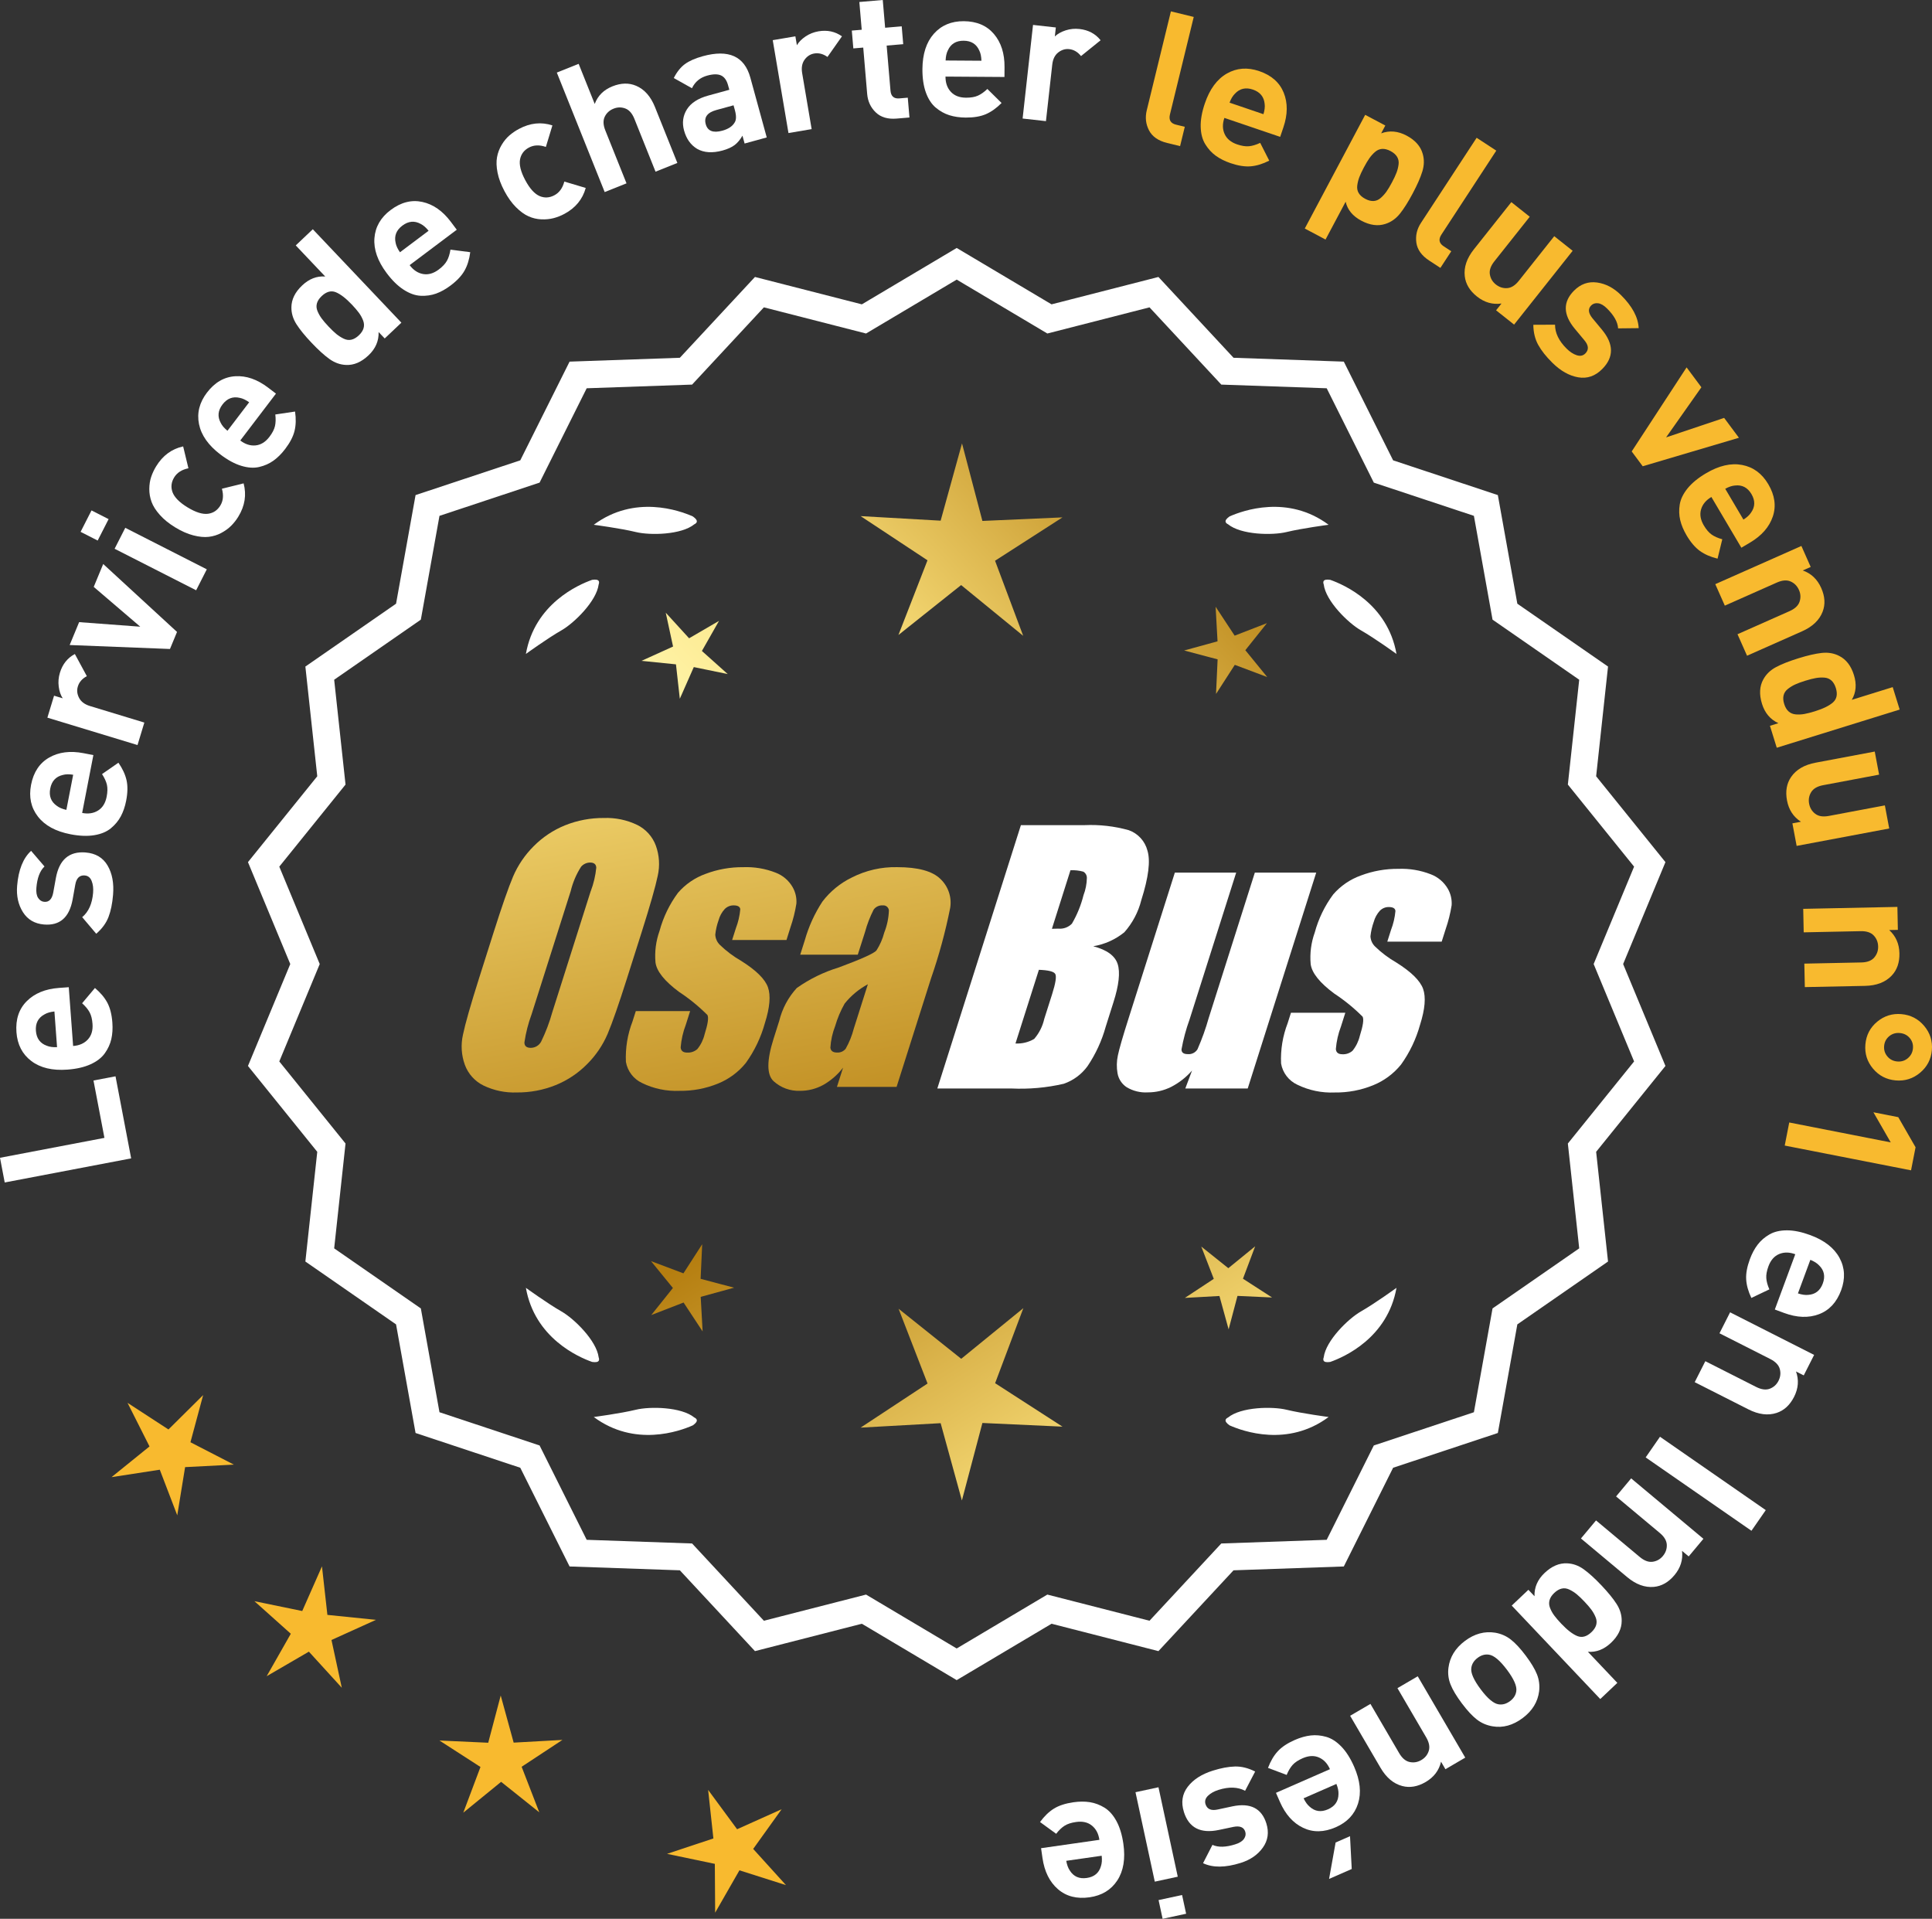 <?xml version="1.0" encoding="UTF-8"?>
<svg id="Layer_2" data-name="Layer 2" xmlns="http://www.w3.org/2000/svg" xmlns:xlink="http://www.w3.org/1999/xlink" viewBox="0 0 170.974 169.794">
  <rect x="0" y="0" width="170.974" height="169.794" fill="#333333" stroke="none"/>
  <defs>
    <style>
      .cls-1 {
        fill: url(#linear-gradient-8);
      }

      .cls-2 {
        fill: url(#linear-gradient-7);
      }

      .cls-3 {
        fill: url(#linear-gradient-5);
      }

      .cls-4 {
        fill: url(#linear-gradient-6);
      }

      .cls-5 {
        fill: url(#linear-gradient-9);
      }

      .cls-6 {
        fill: url(#linear-gradient-4);
      }

      .cls-7 {
        fill: url(#linear-gradient-3);
      }

      .cls-8 {
        fill: url(#linear-gradient-2);
      }

      .cls-9 {
        fill: url(#linear-gradient);
      }

      .cls-10 {
        fill: #f8ba2f;
      }

      .cls-11 {
        fill: #fff;
      }
    </style>
    <linearGradient id="linear-gradient" x1="111.015" y1="194.933" x2="59.59" y2="112.414" gradientUnits="userSpaceOnUse">
      <stop offset="0" stop-color="#f9df7b"/>
      <stop offset=".279" stop-color="#b57e10"/>
      <stop offset=".323" stop-color="#c89d38"/>
      <stop offset=".417" stop-color="#efda86"/>
      <stop offset=".46" stop-color="#fff3a6"/>
      <stop offset=".642" stop-color="#f9df7b"/>
      <stop offset="1" stop-color="#b57e10"/>
    </linearGradient>
    <linearGradient id="linear-gradient-2" x1="124.263" y1="186.677" x2="72.838" y2="104.158" xlink:href="#linear-gradient"/>
    <linearGradient id="linear-gradient-3" x1="145.79" y1="173.262" x2="94.365" y2="90.742" xlink:href="#linear-gradient"/>
    <linearGradient id="linear-gradient-4" x1="45.578" y1="62.883" x2="77.27" y2="233.901" gradientUnits="userSpaceOnUse">
      <stop offset="0" stop-color="#f9df7b"/>
      <stop offset=".279" stop-color="#b57e10"/>
      <stop offset=".284" stop-color="#e5c25b"/>
      <stop offset=".286" stop-color="#f9df7b"/>
      <stop offset=".46" stop-color="#fff3a6"/>
      <stop offset=".642" stop-color="#f9df7b"/>
      <stop offset="1" stop-color="#b57e10"/>
    </linearGradient>
    <linearGradient id="linear-gradient-5" x1="58.086" y1="60.565" x2="89.778" y2="231.583" xlink:href="#linear-gradient-4"/>
    <linearGradient id="linear-gradient-6" x1="70.711" y1="58.225" x2="102.403" y2="229.244" xlink:href="#linear-gradient-4"/>
    <linearGradient id="linear-gradient-7" x1="50.025" y1="112.284" x2="115.801" y2="51.291" xlink:href="#linear-gradient"/>
    <linearGradient id="linear-gradient-8" x1="27.806" y1="88.322" x2="93.582" y2="27.33" xlink:href="#linear-gradient"/>
    <linearGradient id="linear-gradient-9" x1="34.861" y1="95.931" x2="100.638" y2="34.939" xlink:href="#linear-gradient"/>
  </defs>
  <g id="Layer_1-2" data-name="Layer 1">
    <g>
      <g>
        <polygon class="cls-10" points="17.977 123.451 14.908 126.493 11.286 124.136 13.231 127.995 9.87 130.712 14.141 130.054 15.686 134.09 16.381 129.825 20.696 129.603 16.854 127.624 17.977 123.451"/>
        <polygon class="cls-10" points="28.973 142.901 28.493 138.606 26.747 142.559 22.515 141.688 25.735 144.57 23.599 148.327 27.335 146.154 30.247 149.347 29.335 145.122 33.272 143.339 28.973 142.901"/>
        <polygon class="cls-10" points="45.457 154.204 44.311 150.036 43.206 154.214 38.889 154.017 42.52 156.359 40.999 160.403 44.348 157.673 47.724 160.371 46.163 156.341 49.772 153.964 45.457 154.204"/>
        <polygon class="cls-10" points="66.654 163.61 69.172 160.098 65.23 161.868 62.667 158.388 63.132 162.684 59.03 164.046 63.26 164.932 63.288 169.253 65.437 165.504 69.555 166.813 66.654 163.61"/>
      </g>
      <g>
        <path class="cls-11" d="M84.663,148.312l-8.345-4.961-9.405,2.409-6.61-7.111-9.703-.338-4.338-8.685-9.214-3.058-1.716-9.556-7.98-5.53,1.046-9.652-6.098-7.554,3.723-8.967-3.723-8.967,6.098-7.554-1.046-9.652,7.98-5.53,1.716-9.556,9.214-3.058,4.338-8.685,9.703-.338,6.61-7.111,9.405,2.409,8.345-4.961,8.345,4.961,9.405-2.409,6.61,7.111,9.703.338,4.338,8.685,9.214,3.058,1.716,9.556,7.98,5.53-1.046,9.652,6.098,7.554-3.723,8.967,3.723,8.967-6.098,7.554,1.046,9.652-7.98,5.53-1.716,9.556-9.214,3.058-4.338,8.685-9.703.338-6.61,7.111-9.405-2.409-8.345,4.961ZM76.593,141.436l8.07,4.797,8.07-4.797,9.095,2.329,6.392-6.877,9.383-.327,4.195-8.399,8.91-2.957,1.659-9.241,7.716-5.348-1.011-9.334,5.897-7.305-3.6-8.671,3.6-8.671-5.897-7.305,1.011-9.334-7.716-5.348-1.659-9.241-8.91-2.957-4.195-8.399-9.383-.327-6.392-6.877-9.095,2.329-8.07-4.797-8.07,4.797-9.095-2.329-6.392,6.877-9.383.327-4.195,8.399-8.91,2.957-1.659,9.241-7.716,5.348,1.011,9.334-5.897,7.305,3.6,8.671-3.6,8.671,5.897,7.305-1.011,9.334,7.716,5.348,1.659,9.241,8.91,2.957,4.195,8.399,9.383.327,6.392,6.877,9.095-2.329Z"/>
        <path class="cls-11" d="M84.663,148.674l-8.393-4.99-9.459,2.423-6.647-7.151-9.759-.34-4.363-8.735-9.267-3.076-1.726-9.611-8.025-5.562,1.052-9.708-6.133-7.598,3.744-9.018-3.744-9.019,6.133-7.598-1.052-9.708,8.025-5.562,1.726-9.611,9.267-3.076,4.363-8.734,9.759-.341,6.647-7.151,9.459,2.423,8.393-4.989,8.394,4.989,9.459-2.423,6.647,7.151,9.759.341,4.363,8.735,9.268,3.075,1.725,9.611,8.026,5.562-1.052,9.708,6.133,7.598-3.744,9.019,3.744,9.018-6.133,7.598,1.052,9.708-8.026,5.562-1.725,9.611-9.268,3.076-4.363,8.735-9.759.34-6.647,7.151-9.459-2.423-8.394,4.99ZM76.365,143.018l8.297,4.934,8.298-4.934,9.351,2.396,6.572-7.071.129-.004,9.518-.332,4.313-8.636.123-.04,9.04-3.001,1.706-9.5.106-.074,7.828-5.425-1.041-9.597,6.064-7.512-3.702-8.914,3.702-8.915-6.064-7.512,1.041-9.597-7.934-5.499-1.706-9.5-9.162-3.04-4.313-8.636-9.646-.337-6.572-7.071-9.351,2.396-8.298-4.933-8.297,4.933-9.351-2.396-6.572,7.071-.129.004-9.518.333-4.313,8.635-.123.04-9.039,3.001-1.706,9.5-.106.074-7.828,5.425,1.04,9.597-6.063,7.512,3.702,8.915-3.702,8.914,6.063,7.512-1.04,9.597,7.934,5.499,1.706,9.5,9.162,3.041,4.313,8.636,9.647.336,6.572,7.071,9.351-2.396ZM84.663,146.595l-8.118-4.826-9.149,2.344-6.429-6.917-9.439-.329-4.22-8.448-8.963-2.976-1.668-9.296-7.762-5.379,1.017-9.39-5.932-7.348,3.621-8.723-3.621-8.723,5.932-7.349-1.017-9.389,7.762-5.38,1.668-9.296,8.963-2.975,4.22-8.449,9.439-.329,6.429-6.916,9.149,2.343,8.118-4.826,8.118,4.826,9.149-2.343,6.429,6.916,9.439.329,4.22,8.449,8.963,2.975,1.669,9.296,7.762,5.38-1.017,9.389,5.932,7.349-3.622,8.723,3.622,8.723-5.932,7.348,1.017,9.39-7.762,5.379-1.669,9.296-8.963,2.976-4.22,8.448-9.439.329-6.429,6.917-9.149-2.344-8.118,4.826ZM76.641,141.103l8.022,4.77,8.022-4.77,9.041,2.316,6.354-6.837.129-.004,9.198-.321,4.17-8.349.123-.04,8.735-2.9,1.649-9.185.106-.074,7.564-5.242-1.005-9.278,5.862-7.262-3.579-8.619,3.579-8.619-5.862-7.263,1.005-9.277-7.67-5.317-1.649-9.185-8.857-2.939-4.17-8.35-9.327-.325-6.354-6.836-9.041,2.315-8.022-4.77-8.022,4.77-9.041-2.315-6.354,6.836-.129.004-9.198.321-4.17,8.35-.123.04-8.735,2.899-1.649,9.185-.106.074-7.564,5.243,1.005,9.277-5.862,7.263,3.579,8.619-3.579,8.619,5.862,7.262-1.005,9.278,7.67,5.316,1.649,9.185,8.858,2.94,4.17,8.349,9.327.325,6.354,6.837,9.041-2.316Z"/>
      </g>
      <g>
        <polygon class="cls-9" points="62.001 113.163 62.141 110.102 60.481 112.677 57.613 111.598 59.549 113.973 57.636 116.367 60.493 115.26 62.179 117.818 62.009 114.759 64.963 113.947 62.001 113.163"/>
        <polygon class="cls-8" points="90.562 115.758 85.063 120.24 79.521 115.812 82.084 122.427 76.16 126.33 83.243 125.936 85.124 132.776 86.939 125.918 94.025 126.243 88.064 122.398 90.562 115.758"/>
        <polygon class="cls-7" points="109.997 113.153 111.077 110.285 108.702 112.221 106.308 110.308 107.415 113.165 104.856 114.851 107.915 114.681 108.728 117.635 109.512 114.673 112.573 114.814 109.997 113.153"/>
      </g>
      <g>
        <path class="cls-11" d="M108.671,125.437c-.114.057-.184.124-.207.201-.001.001-.002.002-.003.003.001 0.0.001 0.0.002.001-.036.131.066.291.35.488,1.179.524,5.149,1.947,8.764-.74,0,0-2.348-.308-3.726-.643-1.249-.304-4.027-.256-5.179.691Z"/>
        <path class="cls-11" d="M117.131,120.399c0.0.001-0.0.003,0,.004.001-0.0.001-0.0.002-.001.063.12.248.166.589.115,1.217-.428,5.08-2.121,5.862-6.557,0,0-1.918,1.389-3.15,2.091-1.117.637-3.103,2.579-3.29,4.059-.043.12-.049.217-.013.288Z"/>
      </g>
      <g>
        <path class="cls-11" d="M61.452,125.437c.114.057.184.124.207.201.001.001.002.002.003.003-.001 0-.001 0-.002.001.036.131-.066.291-.35.488-1.179.524-5.149,1.947-8.764-.74,0,0,2.348-.308,3.726-.643,1.249-.304,4.027-.256,5.179.691Z"/>
        <path class="cls-11" d="M52.992,120.399c-0.0.001 0.0.003,0,.004-.001-0-.001-0-.002-.001-.063.12-.248.166-.589.115-1.217-.428-5.08-2.121-5.862-6.557,0,0,1.918,1.389,3.15,2.091,1.117.637,3.103,2.579,3.29,4.059.043.12.049.217.013.288Z"/>
      </g>
      <g>
        <path class="cls-11" d="M61.452,46.39c.114-.057.184-.124.207-.201.001-.001.002-.002.003-.003-.001-0-.001-0-.002-.001.036-.131-.066-.291-.35-.488-1.179-.524-5.149-1.947-8.764.74,0,0,2.348.308,3.726.643,1.249.304,4.027.256,5.179-.691Z"/>
        <path class="cls-11" d="M52.992,51.428c-0-.001 0-.003,0-.004-.001 0-.001 0-.002.001-.063-.12-.248-.166-.589-.115-1.217.428-5.08,2.121-5.862,6.557,0,0,1.918-1.389,3.15-2.091,1.117-.637,3.103-2.579,3.29-4.059.043-.12.049-.217.013-.288Z"/>
      </g>
      <g>
        <path class="cls-11" d="M108.671,46.39c-.114-.057-.184-.124-.207-.201-.001-.001-.002-.002-.003-.003.001-0.0.001-0.0.002-.001-.036-.131.066-.291.35-.488,1.179-.524,5.149-1.947,8.764.74,0,0-2.348.308-3.726.643-1.249.304-4.027.256-5.179-.691Z"/>
        <path class="cls-11" d="M117.131,51.428c0-.001-0-.003,0-.004.001 0.0.001 0.0.002.001.063-.12.248-.166.589-.115,1.217.428,5.08,2.121,5.862,6.557,0,0-1.918-1.389-3.15-2.091-1.117-.637-3.103-2.579-3.29-4.059-.043-.12-.049-.217-.013-.288Z"/>
      </g>
      <g id="Group_4" data-name="Group 4">
        <g id="Group_1" data-name="Group 1">
          <path id="Path_1" data-name="Path 1" class="cls-6" d="M55.504,86.52c-.743,2.341-1.321,3.999-1.734,4.975-.429.998-1.045,1.904-1.814,2.67-.793.803-1.741,1.435-2.787,1.858-1.09.438-2.256.658-3.431.648-1.017.039-2.027-.171-2.945-.611-.769-.376-1.363-1.035-1.657-1.839-.308-.854-.365-1.778-.165-2.663.198-.958.677-2.638,1.438-5.039l1.265-3.987c.743-2.341,1.321-3.999,1.734-4.975.429-.998,1.045-1.904,1.814-2.67.793-.803,1.741-1.435,2.787-1.858,1.091-.437,2.256-.656,3.431-.646,1.017-.039,2.027.171,2.945.611.768.377,1.362,1.036,1.657,1.84.308.854.365,1.778.165,2.663-.198.958-.677,2.637-1.438,5.037l-1.266,3.986ZM52.278,78.862c.255-.669.42-1.369.49-2.082-.014-.303-.197-.454-.548-.454-.305.003-.593.136-.794.366-.426.665-.737,1.397-.922,2.166l-3.456,10.883c-.3.811-.515,1.65-.64,2.506,0,.319.194.476.565.476.383-.001.734-.212.915-.548.408-.836.739-1.708.988-2.604l3.398-10.71.003.003Z"/>
          <path id="Path_2" data-name="Path 2" class="cls-3" d="M69.601,83.178h-4.81l.329-1.035c.208-.538.339-1.102.391-1.676-.018-.234-.216-.351-.592-.351-.295-.003-.578.115-.785.325-.254.277-.438.611-.538.973-.15.416-.25.849-.298,1.289.015.339.158.661.399.9.569.552,1.206,1.031,1.894,1.425,1.317.827,2.106,1.604,2.367,2.33.259.728.172,1.789-.271,3.182-.35,1.263-.919,2.454-1.683,3.518-.654.81-1.504,1.439-2.469,1.829-1.077.439-2.23.656-3.393.64-1.148.051-2.29-.186-3.322-.691-.755-.353-1.289-1.052-1.43-1.873-.055-1.217.143-2.433.582-3.57l.293-.922h4.808l-.384,1.21c-.246.642-.398,1.316-.454,2.001.022.307.216.461.574.461.33.02.655-.092.903-.311.308-.381.527-.826.64-1.302.289-.911.373-1.482.251-1.712-.764-.766-1.605-1.451-2.509-2.045-1.291-.958-1.987-1.829-2.088-2.612-.083-.943.039-1.893.359-2.784.329-1.218.883-2.363,1.634-3.376.659-.761,1.503-1.338,2.45-1.676,1.062-.401,2.19-.6,3.325-.589.978-.037,1.953.127,2.864.483.631.24,1.16.689,1.498,1.273.258.444.376.955.34,1.467-.114.719-.291,1.427-.53,2.114l-.348,1.111v-.008Z"/>
          <path id="Path_3" data-name="Path 3" class="cls-4" d="M75.912,84.478h-5.095l.406-1.28c.343-1.213.869-2.366,1.559-3.42.686-.899,1.573-1.626,2.59-2.122,1.245-.636,2.629-.953,4.027-.922,1.836,0,3.11.347,3.822,1.042.696.657,1.021,1.616.867,2.561-.422,2.122-.99,4.212-1.701,6.255l-3.043,9.588h-5.279l.542-1.701c-.481.626-1.083,1.149-1.771,1.536-.626.339-1.326.515-2.038.512-.862.033-1.703-.275-2.341-.856-.611-.57-.611-1.82,0-3.75l.498-1.571c.264-1.09.8-2.096,1.558-2.923,1.131-.798,2.383-1.411,3.707-1.814,2.019-.75,3.134-1.252,3.343-1.508.313-.488.546-1.023.691-1.584.247-.621.386-1.28.41-1.948-.017-.269-.248-.473-.517-.457-.011.001-.021.002-.032.003-.317-.024-.622.121-.805.381-.322.631-.577,1.295-.761,1.979l-.638,1.997ZM76.803,87.096c-.793.427-1.493,1.009-2.056,1.712-.356.627-.637,1.293-.838,1.986-.24.612-.383,1.257-.424,1.913.033.285.223.432.582.432.297.022.586-.104.772-.337.316-.559.557-1.156.717-1.778l1.247-3.928Z"/>
        </g>
        <g id="Group_3" data-name="Group 3">
          <path id="Path_7" data-name="Path 7" class="cls-11" d="M90.339,73.016h5.641c1.319-.059,2.639.092,3.91.446.817.29,1.437.967,1.654,1.807.278.907.098,2.367-.542,4.379-.264,1.057-.78,2.035-1.503,2.849-.794.644-1.742,1.07-2.751,1.236,1.207.319,1.928.841,2.162,1.576s.11,1.862-.373,3.376l-.684,2.162c-.345,1.246-.89,2.429-1.613,3.501-.526.72-1.258,1.262-2.1,1.554-1.523.352-3.088.492-4.649.417h-6.541l7.396-23.304h-.007ZM91.938,85.815l-2.073,6.522c.579.032,1.154-.108,1.654-.402.44-.507.747-1.115.893-1.771l.691-2.173c.318-.999.411-1.603.278-1.814-.132-.212-.611-.329-1.445-.359l.003-.004ZM94.732,77.006l-1.642,5.183c.245-.011.435-.014.57-.014.446.042.887-.119,1.2-.44.459-.785.804-1.631,1.024-2.513.188-.49.289-1.008.3-1.532.004-.229-.116-.442-.314-.556-.368-.102-.75-.144-1.131-.126l-.007-.002Z"/>
          <path id="Path_8" data-name="Path 8" class="cls-11" d="M116.479,77.22l-6.061,19.1h-5.523l.596-1.588c-.519.596-1.147,1.088-1.851,1.449-.638.318-1.342.484-2.056.483-.66.041-1.318-.12-1.885-.461-.422-.281-.712-.723-.801-1.222-.094-.527-.084-1.068.03-1.591.114-.552.428-1.65.951-3.288l4.09-12.884h5.428l-4.126,12.997c-.313.861-.551,1.747-.713,2.648,0,.278.183.417.56.417.344.031.676-.137.856-.432.396-.901.729-1.829.995-2.776l4.079-12.854h5.428l.003.003Z"/>
          <path id="Path_9" data-name="Path 9" class="cls-11" d="M127.58,83.325h-4.81l.329-1.035c.208-.538.339-1.102.391-1.676-.018-.234-.216-.351-.592-.351-.295-.003-.578.115-.784.325-.254.277-.438.611-.538.973-.15.416-.249.848-.297,1.287.015.339.158.661.399.9.569.553,1.205,1.032,1.893,1.426,1.317.827,2.106,1.604,2.367,2.33.259.728.172,1.789-.271,3.182-.35,1.263-.919,2.454-1.683,3.518-.654.809-1.504,1.439-2.469,1.829-1.077.439-2.23.656-3.393.64-1.148.051-2.29-.186-3.322-.691-.755-.353-1.289-1.052-1.43-1.873-.055-1.217.143-2.433.582-3.57l.293-.922h4.81l-.384,1.211c-.246.642-.398,1.316-.454,2.001.022.307.216.461.574.461.33.02.655-.092.903-.311.308-.381.527-.826.64-1.302.289-.911.373-1.482.251-1.712-.764-.766-1.605-1.451-2.509-2.045-1.291-.958-1.987-1.829-2.088-2.612-.083-.943.039-1.893.359-2.784.329-1.218.883-2.363,1.634-3.376.659-.761,1.503-1.338,2.45-1.676,1.062-.401,2.19-.6,3.325-.589.978-.037,1.953.127,2.864.483.632.239,1.163.689,1.503,1.273.258.444.376.955.34,1.467-.114.719-.291,1.427-.53,2.114l-.351,1.108-.004-.005Z"/>
        </g>
      </g>
      <g>
        <path class="cls-11" d="M10.223,95.243l1.384,7.261-11.19,2.133-.416-2.185,9.241-1.762-.969-5.076,1.95-.371Z"/>
        <path class="cls-11" d="M6.086,87.357l.385,5.202c.553-.041.988-.233,1.305-.578.317-.344.454-.804.411-1.378-.03-.425-.117-.77-.26-1.031-.143-.263-.362-.527-.66-.794l1.136-1.352c.489.414.856.85,1.099,1.307.242.459.39,1.045.442,1.757.039.532.008,1.019-.093,1.459s-.293.858-.573,1.253c-.282.396-.701.721-1.261.976-.559.255-1.242.413-2.05.472-1.33.099-2.394-.154-3.193-.759-.798-.604-1.238-1.454-1.318-2.551-.084-1.138.221-2.054.912-2.746.692-.692,1.64-1.083,2.842-1.172l.877-.064ZM4.816,89.505c-.359.037-.653.122-.878.257-.557.298-.81.781-.761,1.451.05.671.371,1.112.964,1.325.243.1.546.142.908.126l-.233-3.159Z"/>
        <path class="cls-11" d="M7.588,75.437c.883.074,1.527.459,1.935,1.157.408.697.569,1.562.482,2.593-.063.765-.197,1.418-.402,1.957-.206.539-.568,1.034-1.087,1.483l-1.242-1.468c.563-.467.884-1.185.965-2.152.033-.403-.009-.755-.129-1.054s-.322-.461-.61-.484c-.456-.038-.737.233-.838.813l-.238,1.328c-.293,1.582-1.136,2.314-2.527,2.199-.829-.069-1.452-.434-1.868-1.095s-.587-1.438-.513-2.331c.117-1.413.53-2.444,1.236-3.092l1.186,1.383c-.406.384-.646,1.012-.718,1.883-.033.394.019.695.157.904.139.21.318.324.542.342.413.035.678-.232.789-.801l.235-1.297c.296-1.635,1.179-2.391,2.646-2.27Z"/>
        <path class="cls-11" d="M8.263,66.817l-.993,5.12c.544.106,1.015.034,1.411-.215s.648-.656.758-1.222c.082-.419.088-.773.021-1.064-.069-.29-.213-.603-.43-.938l1.45-1.006c.365.527.604,1.044.718,1.549.114.506.103,1.109-.033,1.811-.102.524-.26.985-.474,1.384-.213.398-.507.752-.881,1.06-.375.308-.866.511-1.471.61-.607.1-1.309.072-2.104-.082-1.31-.254-2.271-.777-2.882-1.57-.612-.792-.813-1.728-.604-2.807.217-1.12.751-1.924,1.601-2.41.85-.487,1.865-.616,3.049-.387l.863.168ZM6.475,68.557c-.357-.059-.662-.053-.915.018-.615.142-.986.542-1.114,1.202-.128.659.066,1.17.583,1.531.207.16.489.279.843.359l.604-3.11Z"/>
        <path class="cls-11" d="M6.624,57.872l1.061,1.961c-.413.221-.679.524-.796.912-.104.337-.066.674.11,1.012.175.338.499.578.968.721l4.807,1.461-.604,1.99-7.977-2.424.592-1.944.766.232c-.184-.278-.301-.624-.354-1.036-.053-.411-.019-.821.106-1.229.229-.755.67-1.307,1.322-1.655Z"/>
        <path class="cls-11" d="M9.133,49.908l6.533,6.012-.624,1.508-8.877-.35.838-2.025,5.409.403-4.117-3.522.838-2.025Z"/>
        <path class="cls-11" d="M9.611,45.937l-.967,1.896-1.511-.77.965-1.896,1.513.77ZM18.301,50.379l-.943,1.854-7.215-3.673.943-1.854,7.215,3.673Z"/>
        <path class="cls-11" d="M21.559,42.773c.268,1.014.113,1.994-.466,2.94-.183.301-.395.57-.636.811-.241.241-.532.453-.877.637-.343.184-.713.299-1.109.344-.396.046-.852.002-1.364-.131-.513-.132-1.046-.367-1.602-.707-.556-.339-1.009-.707-1.36-1.103-.353-.396-.597-.78-.732-1.15-.136-.371-.202-.753-.2-1.145.003-.393.058-.749.166-1.07s.255-.632.438-.933c.584-.955,1.382-1.543,2.391-1.764l.467,1.936c-.584.118-1.004.386-1.26.805s-.307.85-.154,1.294c.167.464.61.916,1.329,1.355.729.445,1.337.636,1.825.571.466-.065.826-.308,1.083-.727.256-.418.302-.914.14-1.488l1.922-.476Z"/>
        <path class="cls-11" d="M24.423,34.83l-3.16,4.15c.441.336.896.48,1.359.433.467-.048.874-.302,1.223-.76.258-.339.421-.654.488-.945.067-.29.078-.635.031-1.031l1.747-.26c.093.634.078,1.203-.044,1.707s-.399,1.04-.832,1.608c-.323.425-.669.768-1.035,1.03-.368.264-.788.45-1.261.56-.472.11-1.003.075-1.591-.104-.588-.179-1.203-.514-1.849-1.005-1.06-.808-1.689-1.702-1.888-2.684-.198-.982.037-1.91.701-2.784.692-.908,1.526-1.393,2.504-1.452.978-.061,1.945.274,2.905,1.004l.7.533ZM22.049,35.598c-.295-.212-.571-.342-.829-.391-.613-.145-1.123.05-1.53.584-.407.535-.459,1.079-.155,1.632.114.235.313.467.595.695l1.92-2.521Z"/>
        <path class="cls-11" d="M35.521,28.553l-1.475,1.397-.54-.568c.024.785-.272,1.472-.892,2.059-.636.602-1.299.887-1.992.853-.52-.021-1.01-.196-1.468-.525-.46-.329-.987-.808-1.581-1.435-.588-.619-1.033-1.166-1.338-1.643-.304-.476-.453-.974-.447-1.494.004-.694.319-1.339.946-1.933.619-.588,1.302-.853,2.047-.795l-2.608-2.752,1.508-1.431,7.84,8.267ZM31.139,26.953c-.536-.564-1.011-.93-1.426-1.096-.414-.166-.83-.05-1.248.346-.217.206-.356.419-.419.64-.062.221-.046.448.049.681.097.232.219.451.369.655.148.203.354.444.619.724.265.278.494.498.689.657.197.16.409.296.641.408.23.111.458.143.682.092.225-.051.444-.18.661-.385s.357-.418.42-.64c.062-.221.048-.449-.045-.686-.091-.236-.216-.461-.372-.673-.156-.211-.364-.452-.62-.724Z"/>
        <path class="cls-11" d="M40.422,20.329l-4.17,3.133c.333.444.73.706,1.191.787.46.08.923-.053,1.383-.398.341-.257.583-.516.727-.777.145-.261.247-.589.311-.984l1.751.226c-.082.637-.25,1.18-.506,1.632-.254.451-.666.891-1.238,1.32-.427.32-.852.557-1.277.711-.426.152-.88.218-1.365.194-.483-.022-.984-.2-1.501-.533-.517-.332-1.02-.822-1.506-1.47-.801-1.066-1.162-2.099-1.086-3.097.077-.999.555-1.828,1.433-2.488.913-.686,1.848-.925,2.805-.716.957.208,1.797.794,2.521,1.757l.528.704ZM37.929,20.421c-.227-.283-.456-.484-.69-.602-.551-.307-1.096-.258-1.632.146-.538.403-.735.912-.595,1.526.048.259.176.536.385.832l2.532-1.903Z"/>
        <path class="cls-11" d="M51.835,16.633c-.282,1.01-.913,1.774-1.894,2.297-.311.166-.63.291-.958.376-.331.085-.69.119-1.08.104-.389-.017-.767-.105-1.13-.268-.365-.162-.735-.431-1.109-.805-.375-.374-.716-.849-1.021-1.423s-.511-1.121-.612-1.642c-.103-.52-.117-.974-.046-1.362.07-.388.207-.751.408-1.088s.431-.616.687-.837c.257-.222.54-.415.852-.581.987-.526,1.973-.629,2.954-.307l-.579,1.905c-.564-.195-1.062-.178-1.496.054-.432.23-.695.577-.788,1.037-.093.484.061,1.099.456,1.842.401.753.83,1.226,1.282,1.419.435.18.869.154,1.301-.076.435-.231.727-.635.879-1.212l1.896.566Z"/>
        <path class="cls-11" d="M59.944,14.42l-1.931.773-1.873-4.679c-.195-.484-.464-.79-.809-.917-.344-.127-.689-.12-1.034.019-.357.143-.616.379-.777.707-.16.329-.145.736.05,1.222l1.874,4.679-1.931.773-4.237-10.575,1.932-.773,1.422,3.55c.271-.729.793-1.248,1.565-1.558.763-.306,1.463-.322,2.101-.049.735.314,1.29.942,1.667,1.883l1.981,4.945Z"/>
        <path class="cls-11" d="M67.853,12.162l-1.958.538-.191-.694c-.201.354-.432.63-.692.829-.262.198-.617.359-1.07.484-.895.245-1.644.196-2.247-.146-.569-.342-.955-.883-1.158-1.624-.187-.679-.103-1.302.249-1.868.354-.567.983-.975,1.889-1.224l1.867-.513-.111-.4c-.12-.442-.326-.731-.618-.867s-.7-.132-1.225.012c-.628.173-1.079.545-1.353,1.118l-1.608-.902c.272-.539.6-.949.98-1.231.382-.281.913-.516,1.592-.702,2.284-.627,3.685.007,4.204,1.899l1.451,5.292ZM65.035,9.75l-.118-.432-1.528.419c-.791.217-1.103.635-.934,1.252.166.606.655.799,1.469.575.524-.144.886-.381,1.082-.712.158-.23.167-.599.029-1.103Z"/>
        <path class="cls-11" d="M74.509,3.216l-1.281,1.823c-.381-.271-.771-.373-1.173-.305-.346.059-.632.242-.854.551-.224.309-.294.704-.213,1.188l.839,4.953-2.051.347-1.392-8.219,2.003-.339.135.788c.167-.288.423-.547.768-.779.346-.231.729-.383,1.149-.454.777-.131,1.469.017,2.07.445Z"/>
        <path class="cls-11" d="M80.485,10.397l-1.132.096c-.786.067-1.404-.115-1.853-.549-.45-.432-.701-.973-.758-1.621l-.349-4.113-.877.074-.135-1.578.877-.074-.21-2.455,2.072-.177.21,2.455,1.467-.125.134,1.579-1.466.124.339,3.986c.042.499.304.729.781.688l.749-.063.149,1.754Z"/>
        <path class="cls-11" d="M88.89,6.812l-5.217-.035c-.003.555.153,1.003.472,1.347.317.344.764.518,1.34.521.427.003.776-.056,1.049-.177s.555-.319.845-.595l1.256,1.24c-.451.456-.915.786-1.391.991-.477.205-1.072.305-1.786.3-.533-.004-1.016-.074-1.447-.21-.431-.136-.831-.36-1.203-.672-.371-.312-.661-.757-.871-1.334-.209-.577-.312-1.271-.307-2.082.011-1.334.348-2.374,1.014-3.122.666-.747,1.55-1.117,2.648-1.109,1.141.008,2.028.385,2.664,1.13.635.746.948,1.722.94,2.927l-.006.88ZM86.852,5.374c-.009-.362-.071-.661-.186-.896-.253-.578-.715-.869-1.387-.874-.672-.004-1.138.28-1.398.854-.119.234-.185.532-.198.895l3.169.021Z"/>
        <path class="cls-11" d="M97.399,3.562l-1.733,1.4c-.292-.365-.639-.57-1.043-.614-.349-.039-.674.059-.974.294-.299.234-.478.596-.53,1.084l-.557,4.993-2.065-.23.921-8.284,2.019.225-.088.795c.24-.23.559-.41.954-.538.395-.128.804-.168,1.228-.121.785.087,1.408.42,1.869.997Z"/>
        <path class="cls-10" d="M104.432,12.93l-1.15-.28c-.777-.19-1.311-.562-1.599-1.114-.287-.554-.354-1.146-.199-1.778l2.136-8.752,2.021.493-2.105,8.627c-.119.487.06.789.536.905l.777.189-.416,1.71Z"/>
        <path class="cls-10" d="M113.291,12.111l-4.938-1.678c-.18.524-.172,1.001.021,1.427s.562.731,1.107.917c.404.137.755.191,1.052.163.297-.029.626-.128.989-.298l.8,1.573c-.572.29-1.116.457-1.632.501-.518.045-1.114-.049-1.789-.278-.505-.172-.941-.39-1.308-.655-.366-.265-.677-.604-.93-1.018-.255-.412-.391-.926-.407-1.54-.016-.614.105-1.305.367-2.072.428-1.263,1.077-2.144,1.944-2.643.869-.499,1.824-.572,2.863-.219,1.081.367,1.805,1.004,2.173,1.912.367.908.356,1.933-.031,3.074l-.282.833ZM111.81,10.104c.106-.348.142-.65.106-.91-.058-.628-.404-1.05-1.04-1.267-.637-.216-1.168-.093-1.596.371-.187.184-.344.446-.47.786l2.999,1.02Z"/>
        <path class="cls-10" d="M125.022,17.11c-.406.764-.786,1.365-1.14,1.805-.354.439-.78.739-1.275.898-.658.218-1.369.123-2.133-.282s-1.227-.966-1.39-1.681l-1.78,3.348-1.836-.976,5.346-10.06,1.781.946-.368.692c.736-.272,1.487-.207,2.249.199.763.405,1.239.942,1.427,1.61.146.499.136,1.02-.031,1.56-.165.539-.449,1.187-.85,1.939ZM122.697,16.952c.146-.206.309-.479.488-.817.181-.339.315-.627.404-.863.09-.236.149-.479.18-.729s-.015-.473-.134-.669c-.118-.196-.311-.364-.575-.505-.263-.14-.51-.204-.738-.193-.229.011-.438.099-.63.264-.19.164-.358.35-.504.557-.146.206-.309.479-.489.817-.18.339-.315.627-.404.863-.09.236-.15.481-.184.736-.031.255.011.479.131.676.118.196.31.364.574.505.264.141.51.205.739.193.229-.011.44-.101.633-.27.193-.17.362-.357.509-.564Z"/>
        <path class="cls-10" d="M127.468,23.705l-.992-.648c-.669-.438-1.047-.966-1.134-1.583s.048-1.198.403-1.743l4.931-7.539,1.739,1.138-4.859,7.433c-.273.42-.206.764.204,1.032l.671.438-.963,1.474Z"/>
        <path class="cls-10" d="M133.991,28.724l-1.593-1.264.478-.602c-.783.113-1.506-.093-2.166-.616-.644-.511-1.005-1.11-1.084-1.8-.091-.794.178-1.588.809-2.382l3.312-4.174,1.629,1.293-3.133,3.948c-.325.409-.457.795-.396,1.156s.236.657.529.89c.302.238.635.347,1,.323s.71-.239,1.035-.648l3.133-3.948,1.63,1.293-5.182,6.53Z"/>
        <path class="cls-10" d="M141.796,32.651c-.623.629-1.333.875-2.13.738-.797-.136-1.562-.568-2.297-1.297-.546-.54-.959-1.062-1.239-1.566-.282-.505-.428-1.1-.438-1.786l1.923-.009c-.004.732.338,1.439,1.028,2.123.288.285.584.479.891.579.307.1.561.048.763-.156.323-.325.295-.714-.084-1.165l-.864-1.037c-1.023-1.24-1.045-2.356-.06-3.349.585-.591,1.265-.833,2.039-.728.772.106,1.479.475,2.114,1.105,1.008.998,1.532,1.978,1.574,2.935l-1.82.02c-.033-.559-.36-1.146-.982-1.761-.28-.278-.544-.432-.794-.461-.248-.029-.452.036-.609.195-.293.296-.257.669.106,1.12l.842,1.014c1.062,1.278,1.073,2.439.038,3.485Z"/>
        <path class="cls-10" d="M153.888,38.738l-8.515,2.521-.974-1.311,4.858-7.438,1.309,1.759-3.124,4.435,5.137-1.725,1.309,1.759Z"/>
        <path class="cls-10" d="M154.104,48.468l-2.654-4.49c-.477.282-.781.647-.912,1.097-.132.45-.05.922.242,1.418.217.367.448.637.691.809.245.172.559.312.944.418l-.418,1.715c-.623-.152-1.144-.38-1.564-.683-.42-.303-.813-.762-1.177-1.377-.271-.46-.459-.909-.564-1.349-.104-.44-.119-.899-.043-1.378.077-.479.309-.956.696-1.434.388-.477.93-.921,1.628-1.333,1.147-.679,2.213-.925,3.197-.737.983.187,1.756.753,2.314,1.699.581.982.715,1.938.402,2.866-.313.928-.988,1.698-2.026,2.312l-.757.447ZM154.287,45.98c.307-.193.531-.4.674-.621.365-.514.377-1.06.036-1.638-.342-.579-.826-.832-1.452-.759-.262.018-.552.115-.869.29l1.611,2.728Z"/>
        <path class="cls-10" d="M154.606,58.024l-.844-1.901,4.607-2.044c.478-.212.773-.492.887-.84.115-.349.096-.693-.056-1.034-.156-.351-.4-.601-.736-.75-.334-.149-.74-.118-1.217.094l-4.607,2.044-.844-1.901,7.62-3.38.824,1.857-.703.311c.747.264,1.292.781,1.634,1.551.333.751.375,1.45.125,2.098-.288.746-.895,1.325-1.82,1.736l-4.87,2.16Z"/>
        <path class="cls-10" d="M157.236,66.167l-.603-1.941.748-.232c-.715-.325-1.198-.895-1.451-1.71-.26-.835-.221-1.557.115-2.163.249-.458.623-.819,1.121-1.086.497-.266,1.159-.527,1.984-.783.815-.254,1.503-.411,2.063-.474.562-.062,1.075.023,1.539.259.622.311,1.06.878,1.315,1.703.254.814.188,1.544-.191,2.188l3.621-1.125.617,1.986-10.88,3.379ZM160.607,62.942c.744-.231,1.281-.496,1.613-.795.331-.298.413-.723.242-1.272-.09-.285-.219-.505-.389-.658-.172-.154-.382-.239-.633-.256-.251-.018-.5-.004-.75.04-.249.043-.556.122-.924.236-.366.113-.665.223-.894.328-.23.104-.447.236-.648.394-.204.158-.331.349-.384.572-.055.223-.037.477.053.762.088.285.217.505.388.659.171.153.382.241.635.264.252.021.509.01.768-.037.26-.048.566-.126.923-.236Z"/>
        <path class="cls-10" d="M158.996,74.855l-.376-1.997.755-.142c-.667-.429-1.077-1.057-1.233-1.885-.151-.808-.032-1.497.359-2.07.451-.66,1.175-1.084,2.17-1.271l5.236-.985.385,2.044-4.953.932c-.514.097-.866.302-1.057.614s-.252.652-.183,1.02c.07.377.251.677.543.898.292.223.694.285,1.208.188l4.953-.932.384,2.044-8.191,1.541Z"/>
        <path class="cls-10" d="M159.72,87.35l-.044-2.079,5.04-.104c.521-.011.903-.154,1.143-.432s.356-.603.349-.976c-.008-.384-.138-.709-.389-.976-.25-.268-.638-.396-1.16-.385l-5.039.104-.042-2.079,8.334-.172.041,2.032-.768.016c.587.532.89,1.219.906,2.062.018.821-.215,1.482-.695,1.982-.554.577-1.337.876-2.35.896l-5.326.109Z"/>
        <path class="cls-10" d="M167.754,95.604c-.807-.071-1.473-.416-1.996-1.035s-.75-1.338-.678-2.156.42-1.486,1.044-2.004c.625-.518,1.34-.741,2.146-.67.818.072,1.489.421,2.013,1.045s.749,1.341.679,2.147c-.072.808-.42,1.474-1.044,1.996-.624.523-1.346.749-2.164.677ZM167.025,93.483c.223.266.514.415.876.447.361.031.675-.067.942-.295.266-.229.414-.518.445-.868.03-.351-.065-.656-.289-.917-.223-.261-.516-.407-.877-.438-.361-.032-.674.063-.94.286-.265.223-.414.51-.445.86-.03.351.065.658.288.925Z"/>
        <path class="cls-10" d="M157.941,101.369l.4-2.041,8.981,1.762-1.532-2.665,2.199.432,1.531,2.664-.4,2.041-11.18-2.192Z"/>
        <path class="cls-11" d="M157.064,115.879l1.81-4.892c-.521-.192-.996-.198-1.428-.017s-.746.543-.946,1.083c-.147.4-.212.749-.19,1.047.02.298.11.63.271.996l-1.593.758c-.275-.579-.429-1.127-.458-1.645-.031-.518.078-1.111.326-1.781.185-.5.414-.93.689-1.289.274-.359.622-.66,1.041-.902.42-.243.938-.365,1.552-.365.613,0,1.301.141,2.062.422,1.25.462,2.113,1.134,2.59,2.016.476.881.522,1.836.143,2.866-.396,1.071-1.053,1.778-1.971,2.121s-1.94.306-3.071-.112l-.825-.306ZM159.11,114.452c.344.115.646.159.907.131.629-.041,1.06-.376,1.293-1.006.232-.631.124-1.166-.328-1.605-.179-.191-.438-.355-.773-.491l-1.099,2.972Z"/>
        <path class="cls-11" d="M149.975,122.306l.94-1.855,4.495,2.278c.467.236.871.288,1.213.157.342-.132.598-.364.766-.697.174-.343.212-.69.116-1.044s-.377-.648-.842-.885l-4.496-2.278.939-1.855,7.436,3.769-.918,1.812-.685-.348c.268.746.211,1.495-.17,2.246-.371.732-.888,1.207-1.547,1.423-.759.248-1.592.144-2.495-.314l-4.753-2.408Z"/>
        <path class="cls-11" d="M145.635,128.966l1.267-1.828,9.361,6.492-1.267,1.827-9.361-6.491Z"/>
        <path class="cls-11" d="M139.908,136.138l1.334-1.596,3.866,3.231c.4.335.782.478,1.146.426.361-.051.663-.22.902-.506.246-.295.363-.626.349-.991-.014-.366-.221-.717-.622-1.052l-3.867-3.232,1.334-1.597,6.396,5.347-1.304,1.56-.589-.493c.093.787-.13,1.504-.672,2.15-.526.63-1.136.976-1.826,1.038-.796.07-1.584-.219-2.361-.869l-4.087-3.416Z"/>
        <path class="cls-11" d="M133.782,142.077l1.475-1.397.54.569c-.025-.785.273-1.472.893-2.059.635-.602,1.299-.886,1.992-.852.521.021,1.01.197,1.468.526.46.329.986.808,1.581,1.435.586.619,1.032,1.167,1.336,1.643.304.477.453.975.446,1.495-.003.694-.318,1.338-.946,1.933-.619.587-1.302.852-2.047.794l2.608,2.752-1.511,1.431-7.835-8.27ZM138.165,143.678c.534.565,1.009.931,1.424,1.097s.831.051,1.249-.346c.216-.205.355-.418.419-.639.062-.222.046-.448-.051-.681-.095-.233-.217-.451-.366-.655-.148-.204-.355-.445-.619-.724-.265-.279-.495-.498-.689-.658-.196-.16-.41-.296-.641-.407-.231-.112-.458-.144-.683-.092-.224.05-.444.178-.661.383-.217.206-.356.419-.418.64-.063.222-.049.45.043.687s.215.46.372.672.363.453.621.724Z"/>
        <path class="cls-11" d="M129.379,150.745c-.48-.641-.816-1.198-1.007-1.675-.191-.477-.256-.973-.19-1.489.119-.943.605-1.735,1.458-2.376.845-.634,1.735-.877,2.673-.729.521.089.984.291,1.389.608.405.316.844.789,1.318,1.421.474.631.806,1.183.994,1.654.188.473.253.972.193,1.496-.119.942-.601,1.732-1.445,2.366-.869.653-1.765.9-2.686.738-.521-.089-.982-.289-1.384-.602s-.839-.783-1.313-1.414ZM131.042,149.495c.622.827,1.154,1.268,1.594,1.323.345.049.679-.049,1.003-.292.315-.237.498-.528.546-.871.07-.439-.206-1.073-.827-1.9-.629-.836-1.163-1.281-1.605-1.336-.344-.049-.672.046-.988.283-.324.243-.51.536-.559.88-.071.439.208,1.077.837,1.913Z"/>
        <path class="cls-11" d="M119.48,151.829l1.797-1.05,2.541,4.353c.264.451.575.714.935.789.358.074.699.018,1.021-.171.333-.194.553-.465.664-.813.111-.35.035-.75-.228-1.201l-2.542-4.352,1.795-1.049,4.205,7.197-1.755,1.025-.387-.664c-.18.772-.634,1.371-1.361,1.796-.709.414-1.399.533-2.07.356-.773-.203-1.415-.742-1.927-1.616l-2.688-4.601Z"/>
        <path class="cls-11" d="M112.918,158.647l4.777-2.093c-.224-.508-.55-.854-.979-1.038-.431-.185-.908-.161-1.437.07-.391.171-.686.367-.886.589s-.376.517-.529.887l-1.651-.621c.226-.601.515-1.091.866-1.472s.854-.715,1.509-1.002c.488-.214.958-.346,1.406-.397.449-.051.906-.01,1.373.124.467.133.912.421,1.34.863.426.441.802,1.034,1.127,1.776.535,1.222.65,2.31.347,3.264-.305.954-.959,1.651-1.967,2.093-1.045.457-2.009.475-2.893.053-.885-.422-1.567-1.186-2.051-2.289l-.353-.807ZM115.364,159.131c.155.327.334.575.536.743.466.425,1.007.502,1.621.232.615-.27.926-.719.929-1.35.014-.262-.048-.562-.184-.897l-2.902,1.271ZM117.617,166.267l.579-3.224,1.275-.559.152,2.902-2.007.88Z"/>
        <path class="cls-11" d="M104.771,160.341c-.267-.845-.153-1.587.338-2.229.491-.641,1.23-1.117,2.218-1.428.732-.23,1.388-.353,1.965-.367.577-.014,1.172.135,1.784.445l-.89,1.705c-.645-.345-1.431-.371-2.357-.079-.385.121-.695.294-.927.518-.23.224-.304.474-.218.748.14.438.495.594,1.071.469l1.32-.282c1.574-.327,2.57.175,2.991,1.508.248.794.146,1.508-.308,2.143-.453.635-1.109,1.088-1.964,1.356-1.353.426-2.462.435-3.329.025l.831-1.621c.51.231,1.181.216,2.015-.047.376-.118.637-.281.778-.488.142-.206.178-.417.111-.63-.125-.397-.472-.539-1.041-.428l-1.289.271c-1.625.344-2.659-.186-3.101-1.59Z"/>
        <path class="cls-11" d="M100.486,158.592l2.034-.438,1.707,7.914-2.033.438-1.708-7.914ZM102.529,168.136l2.08-.448.358,1.657-2.081.449-.357-1.658Z"/>
        <path class="cls-11" d="M92.129,163.546l5.163-.74c-.079-.55-.302-.971-.666-1.263-.364-.293-.833-.398-1.402-.315-.423.06-.761.17-1.012.33-.253.16-.501.397-.746.713l-1.427-1.04c.378-.517.787-.913,1.229-1.187.44-.272,1.014-.46,1.721-.562.529-.076,1.016-.078,1.462-.008.447.071.877.232,1.291.485.413.254.767.65,1.06,1.19s.497,1.211.612,2.013c.188,1.32.01,2.399-.538,3.237-.549.839-1.365,1.336-2.453,1.492-1.13.161-2.064-.079-2.804-.722-.738-.644-1.192-1.562-1.364-2.754l-.125-.871ZM94.359,164.664c.062.357.167.645.316.86.335.533.836.753,1.5.657.666-.095,1.084-.446,1.256-1.053.082-.249.104-.554.063-.914l-3.136.449Z"/>
      </g>
      <g>
        <polygon class="cls-2" points="110.207 57.536 112.119 55.142 109.262 56.249 107.577 53.69 107.747 56.75 104.792 57.562 107.754 58.346 107.614 61.407 109.275 58.832 112.143 59.911 110.207 57.536"/>
        <polygon class="cls-1" points="63.63 54.94 60.982 56.481 58.916 54.217 59.563 57.212 56.772 58.477 59.82 58.788 60.161 61.833 61.398 59.03 64.399 59.647 62.116 57.604 63.63 54.94"/>
        <polygon class="cls-5" points="86.938 46.097 85.134 39.236 83.243 46.074 76.16 45.67 82.079 49.581 79.506 56.192 85.055 51.772 90.547 56.262 88.058 49.619 94.025 45.783 86.938 46.097"/>
      </g>
    </g>
  </g>
</svg>
